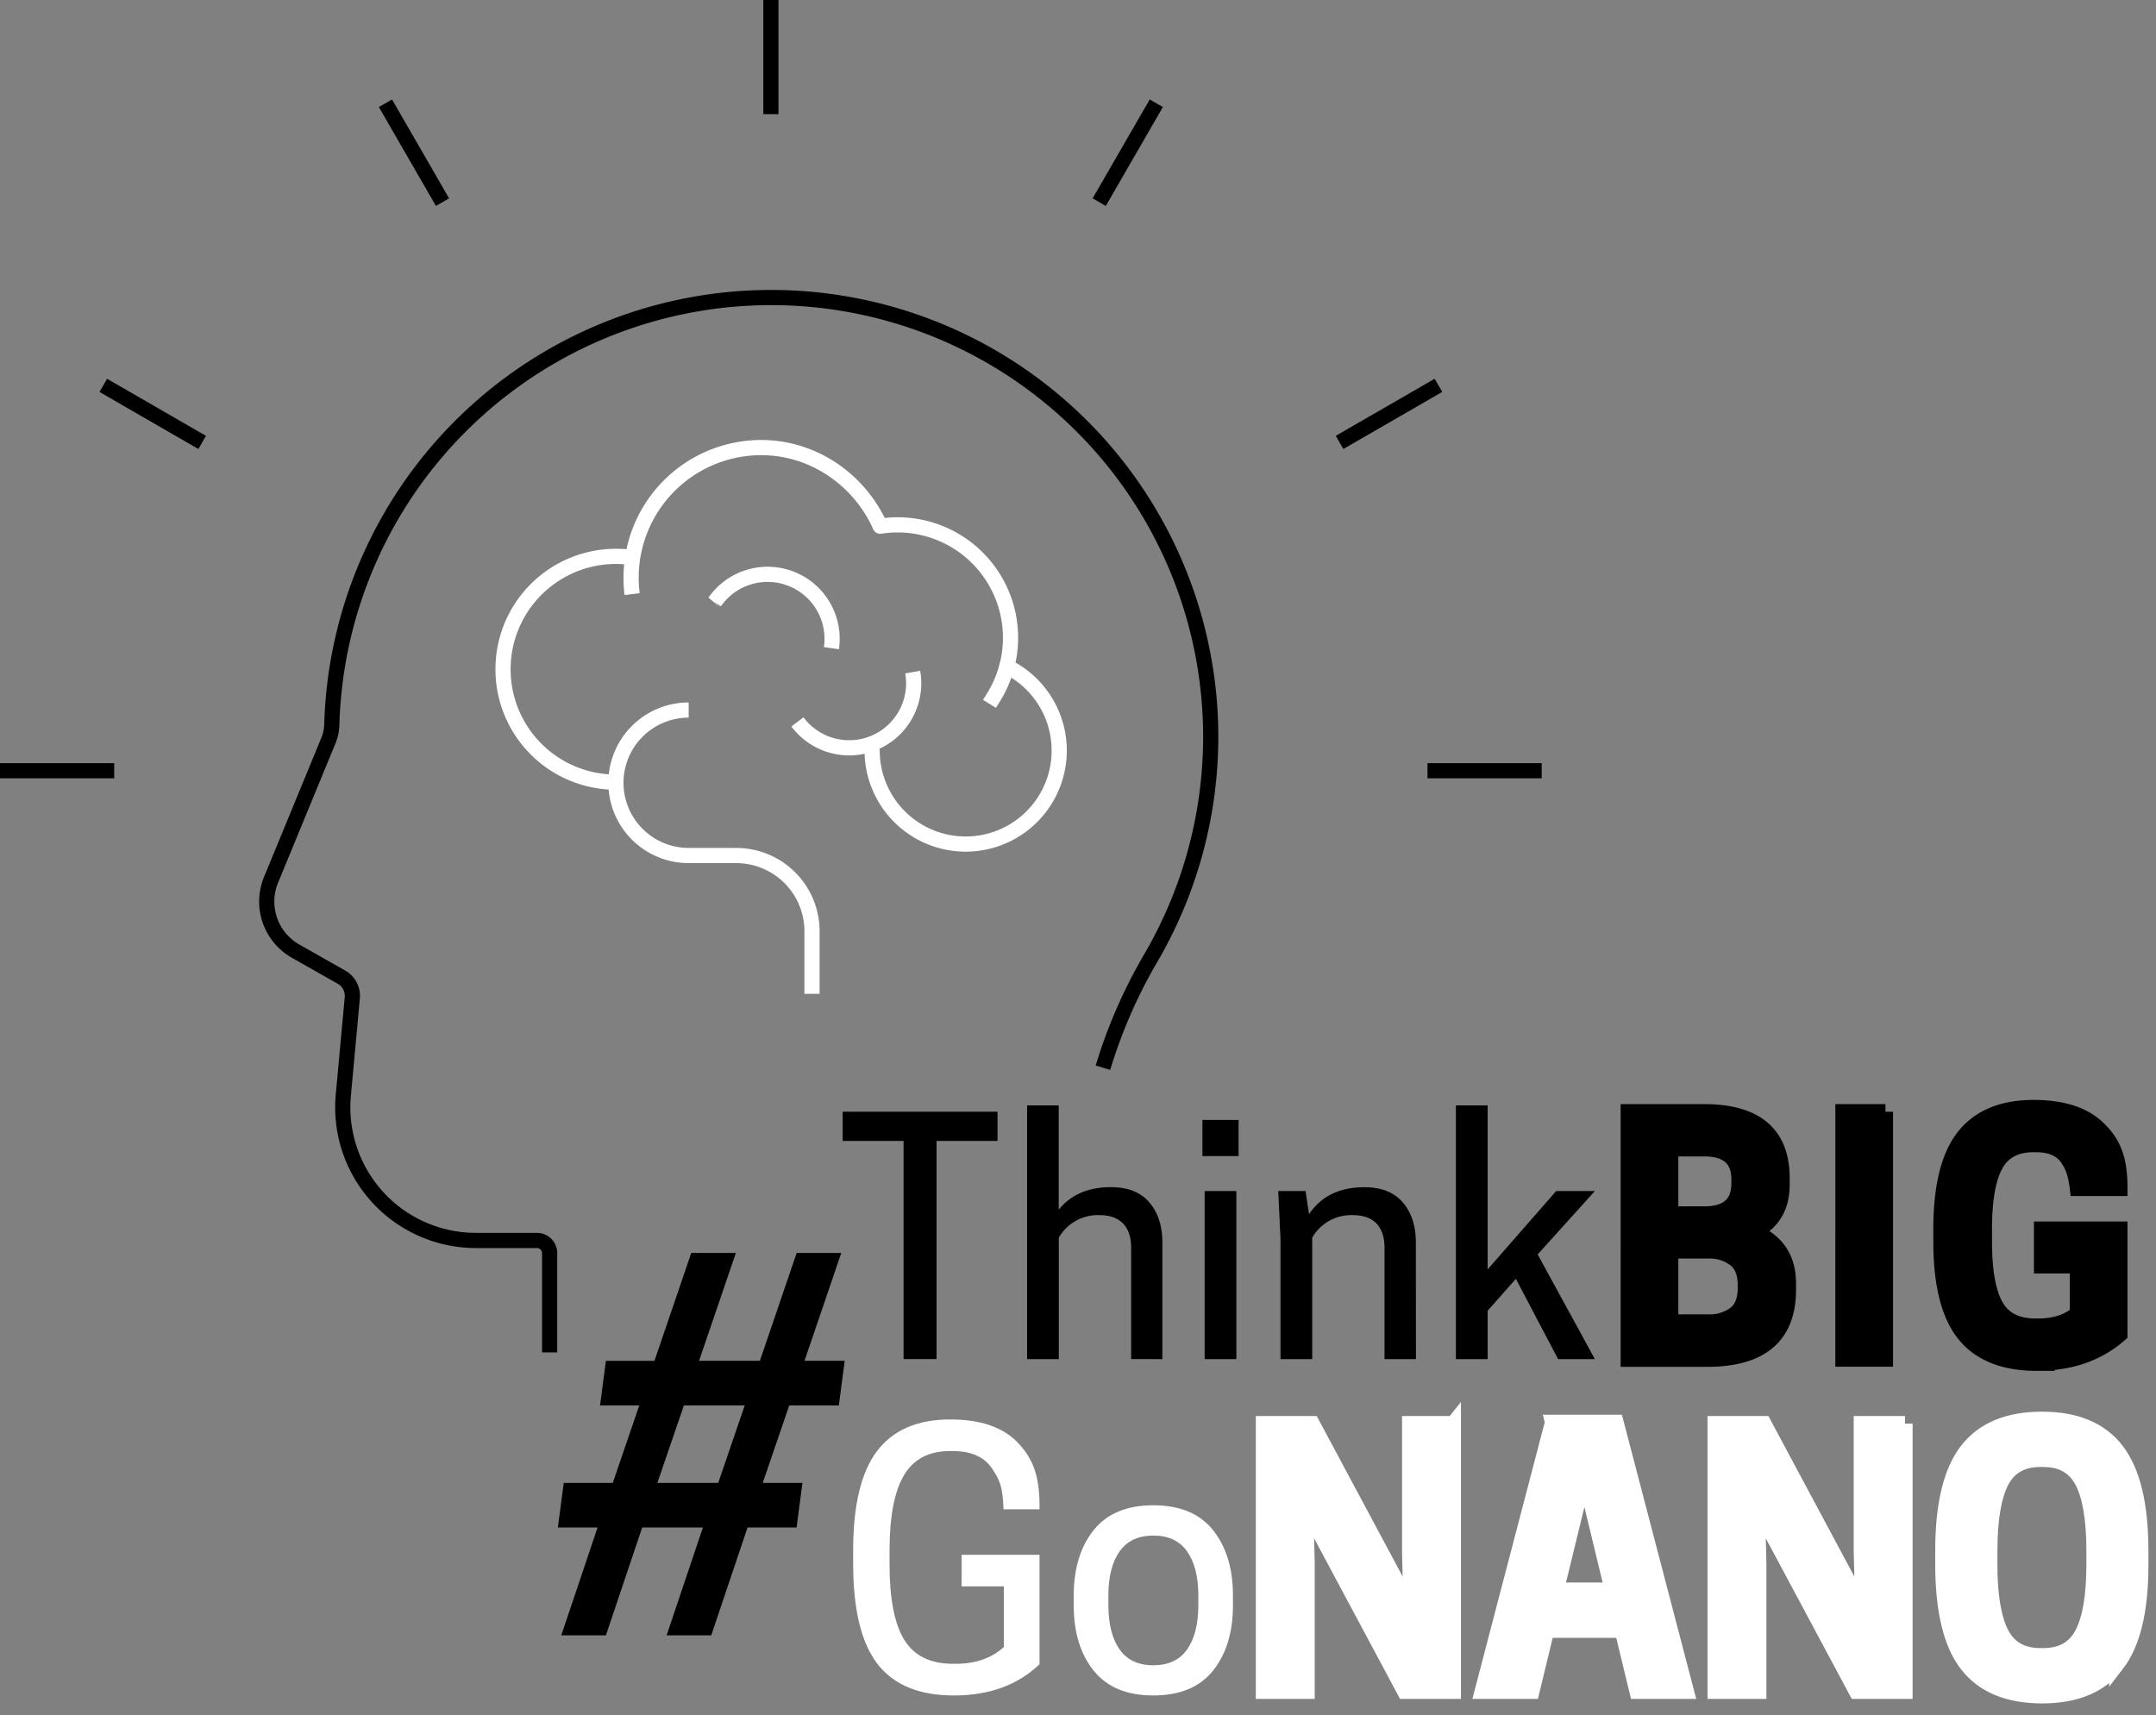 <svg width="142" height="113" viewBox="0 0 142 113" fill="none" xmlns="http://www.w3.org/2000/svg">
    <rect x="0" y="0" width="142" height="113" fill="#808080" stroke="none"/>
    <path d="M50.773 0v7.522m-25.386-.72 3.758 6.514M6.805 25.385l6.512 3.76M0 50.77h7.522m94.019 0h-7.522m.721-25.385-6.513 3.76M76.157 6.802l-3.76 6.514M36.2 89.089V82.55a.835.835 0 0 0-.834-.835h-4.018a8.77 8.77 0 0 1-8.735-9.581l.59-6.402a1.418 1.418 0 0 0-.711-1.362l-3.022-1.713a3.755 3.755 0 0 1-1.621-4.69l3.782-9.183c.14-.337.215-.697.223-1.062a28.95 28.95 0 0 1 57.888.737 28.945 28.945 0 0 1-3.954 14.661 33.512 33.512 0 0 0-3.145 7.214"
          stroke="#000" stroke-miterlimit="10"/>
    <path d="M41.634 39.137a8.576 8.576 0 0 1 8.5-9.653c3.495 0 6.504 2.178 7.838 5.178" stroke="#fff" stroke-miterlimit="10"/>
    <path d="M57.904 34.168a.5.5 0 1 0 .153.988l-.153-.988Zm7.104 11.51-.265.425.85.528.264-.424-.85-.529Zm-6.95-10.522a6.936 6.936 0 0 1 3.869.512l.404-.915a7.937 7.937 0 0 0-4.427-.585l.153.988Zm3.869.512a6.937 6.937 0 0 1 2.98 2.52l.835-.552a7.937 7.937 0 0 0-3.41-2.883l-.405.915Zm2.98 2.52a6.936 6.936 0 0 1 1.149 3.73l1-.013c-.02-1.52-.477-3-1.314-4.269l-.835.552Zm1.149 3.73a6.936 6.936 0 0 1-1.048 3.76l.849.529a7.936 7.936 0 0 0 1.199-4.302l-1 .013Z"
          fill="#fff"/>
    <path d="M40.56 51.525a7.437 7.437 0 1 1 .996-14.808" stroke="#fff" stroke-miterlimit="10"/>
    <path d="M66.308 43.907a6.161 6.161 0 1 1-8.867 5.542" stroke="#fff" stroke-miterlimit="10" stroke-linecap="round"/>
    <path d="M60.113 44.273a4.25 4.25 0 0 1-7.591 3.282m-5.452-7.902a4.249 4.249 0 0 1 7.69 3.045m-9.404 4.075a4.794 4.794 0 0 0-4.79 4.792 4.793 4.793 0 0 0 4.792 4.793h3.134a4.99 4.99 0 0 1 4.989 4.99v4.12"
          stroke="#fff" stroke-miterlimit="10"/>
    <path d="m48.465 82.538-2.423 7.105h4.006l2.422-7.105h2.939l-2.423 7.105h2.65l-.389 2.941H51.98l-1.744 5.1h2.615l-.386 2.938h-3.23l-2.39 7.106h-2.94l2.391-7.106h-3.999l-2.39 7.106h-2.939l2.39-7.106h-2.615l.387-2.938h3.23l1.744-5.1H39.52l.387-2.94h3.198l2.422-7.106h2.939Zm-3.423 10.046-1.745 5.1h4.008l1.744-5.1h-4.007Zm16.643-17.427V89.53h-2.173V75.157H55.5v-1.923h10.2v1.923h-4.015Zm8.044-2.34v6.874c.794-.992 1.944-1.487 3.448-1.487 1.114 0 1.956.337 2.529 1.013.572.676.855 1.557.85 2.643v7.67H74.5v-7.332c0-.697-.176-1.23-.533-1.598-.357-.367-.874-.554-1.556-.554a2.96 2.96 0 0 0-2.675 1.487v7.998h-2.089V72.817h2.08Zm11.848.96v2.382h-2.382v-2.382h2.382Zm-2.235 15.754V78.458h2.089v11.073h-2.09Zm13.916-.001h-2.07v-7.332c0-.697-.177-1.23-.53-1.598-.355-.368-.874-.553-1.558-.554a2.963 2.963 0 0 0-2.675 1.487v7.998h-2.089v-7.938l-.147-3.135h1.798l.23 1.526c.794-1.185 2.013-1.778 3.656-1.776 1.114 0 1.956.338 2.529 1.013.572.676.855 1.557.85 2.644l.006 7.666Zm2.632 0V72.818h2.091V83.62l4.514-5.162h2.549l-3.769 4.178 3.767 6.895h-2.422l-2.78-5.287-1.859 2.1v3.187h-2.09Z"
          fill="#000"/>
    <path d="M107.24 73.233h4.994c3.428 0 5.141 1.463 5.139 4.388v.425c0 1.45-.605 2.48-1.816 3.092 1.488.641 2.234 1.775 2.235 3.4v.424c0 3.051-1.783 4.577-5.35 4.577h-5.202V73.233Zm4.994 2.446h-2.195v4.29h2.195c1.531 0 2.297-.669 2.299-2.006v-.272c0-1.343-.767-2.013-2.299-2.012Zm.312 6.727h-2.507v4.675h2.507a2.764 2.764 0 0 0 1.715-.523c.459-.348.688-.915.688-1.7v-.214c0-.782-.229-1.349-.688-1.7a2.73 2.73 0 0 0-1.715-.538Zm11.635-9.173v16.298h-2.8V73.233h2.8Zm9.968 16.572c-2.159 0-3.75-.634-4.775-1.902-1.024-1.268-1.537-3.302-1.54-6.102v-.835c0-2.79.503-4.822 1.509-6.096 1.005-1.275 2.538-1.913 4.598-1.913 1.894 0 3.314.46 4.262 1.38.948.92 1.419 1.929 1.419 3.88v.073h-2.798c-.125-1.062-.338-1.487-.616-1.927-.412-.638-1.113-.959-2.102-.96h-.187c-1.17 0-1.999.449-2.488 1.347-.488.898-.732 2.302-.731 4.211v.835c0 1.923.251 3.33.753 4.222.501.893 1.372 1.338 2.613 1.337h.187c1.045 0 1.902-.272 2.571-.816v-3.151h-2.363v-2.422h5.161v6.937c-1.433 1.266-3.258 1.9-5.473 1.902Z"
          fill="#000" stroke="#000" stroke-miterlimit="10"/>
    <path d="M62.816 111.688c-2.266 0-3.935-.685-5.008-2.057-1.072-1.371-1.61-3.566-1.617-6.586v-.903c0-3 .528-5.188 1.583-6.568 1.056-1.38 2.66-2.07 4.815-2.068 1.975 0 3.448.501 4.42 1.503.97 1.002 1.457 2.112 1.457 4.175v.24h-2.373c-.043-1.487-.255-1.955-.77-2.707-.513-.752-1.37-1.13-2.574-1.13h-.181c-1.388 0-2.398.53-3.03 1.593-.632 1.063-.948 2.716-.95 4.962v.903c0 2.276.325 3.938.973 4.984.65 1.047 1.712 1.571 3.188 1.573h.18c1.326 0 2.388-.37 3.187-1.109V104.5h-2.781v-2.078h5.131v7.209c-1.432 1.373-3.315 2.059-5.65 2.057Zm17.08-1.638c-.874 1.092-2.185 1.638-3.933 1.638-1.748 0-3.06-.546-3.933-1.638-.876-1.092-1.313-2.528-1.311-4.307v-.637c0-1.778.437-3.214 1.31-4.307.875-1.094 2.186-1.64 3.934-1.639 1.75 0 3.06.547 3.933 1.639.872 1.092 1.31 2.527 1.31 4.307v.637c0 1.779-.436 3.215-1.31 4.307Zm-6.162-1.402c.489.701 1.23 1.051 2.227 1.051.996 0 1.738-.348 2.229-1.045.488-.7.733-1.668.735-2.905v-.637c0-1.237-.245-2.206-.735-2.907-.49-.701-1.233-1.051-2.227-1.049-.992 0-1.734.349-2.227 1.049-.493.7-.738 1.669-.735 2.907v.637c0 1.229.245 2.197.735 2.905l-.002-.006Z"
          fill="#fff"/>
    <path d="M95.722 93.78v17.636H92.51l-6.508-12.162.089 3.731v8.431h-2.88V93.78h3.212l6.51 12.161-.091-3.73v-8.43h2.879Zm6.533-.085h4.182l4.634 17.721h-3.255l-.973-4.024h-4.972l-.973 4.024h-3.277l4.634-17.72Zm2.102 3.46-1.853 7.594h3.684l-1.831-7.594Zm21.113-3.375v17.636h-3.209l-6.51-12.162.089 3.731v8.431h-2.879V93.78h3.211l6.51 12.161-.091-3.73v-8.43h2.879Zm13.948 15.864c-1.054 1.38-2.696 2.069-4.927 2.068-2.231-.002-3.877-.687-4.938-2.057-1.063-1.371-1.594-3.572-1.594-6.602v-.903c0-3.03.531-5.23 1.594-6.602 1.062-1.37 2.708-2.056 4.938-2.056 2.231 0 3.873.69 4.927 2.069 1.054 1.38 1.582 3.575 1.583 6.587v.903c.006 3.017-.522 5.215-1.583 6.593Zm-5.04-.578h.212c1.205 0 2.059-.489 2.565-1.468.506-.979.759-2.494.759-4.545v-.903c0-2.051-.253-3.565-.759-4.543-.506-.977-1.36-1.467-2.565-1.47h-.212c-1.207 0-2.062.49-2.565 1.47-.502.98-.755 2.495-.758 4.543v.903c0 2.051.253 3.566.758 4.545.506.979 1.361 1.468 2.565 1.468Z"
          fill="#fff" stroke="#fff" stroke-miterlimit="10"/>
</svg>
